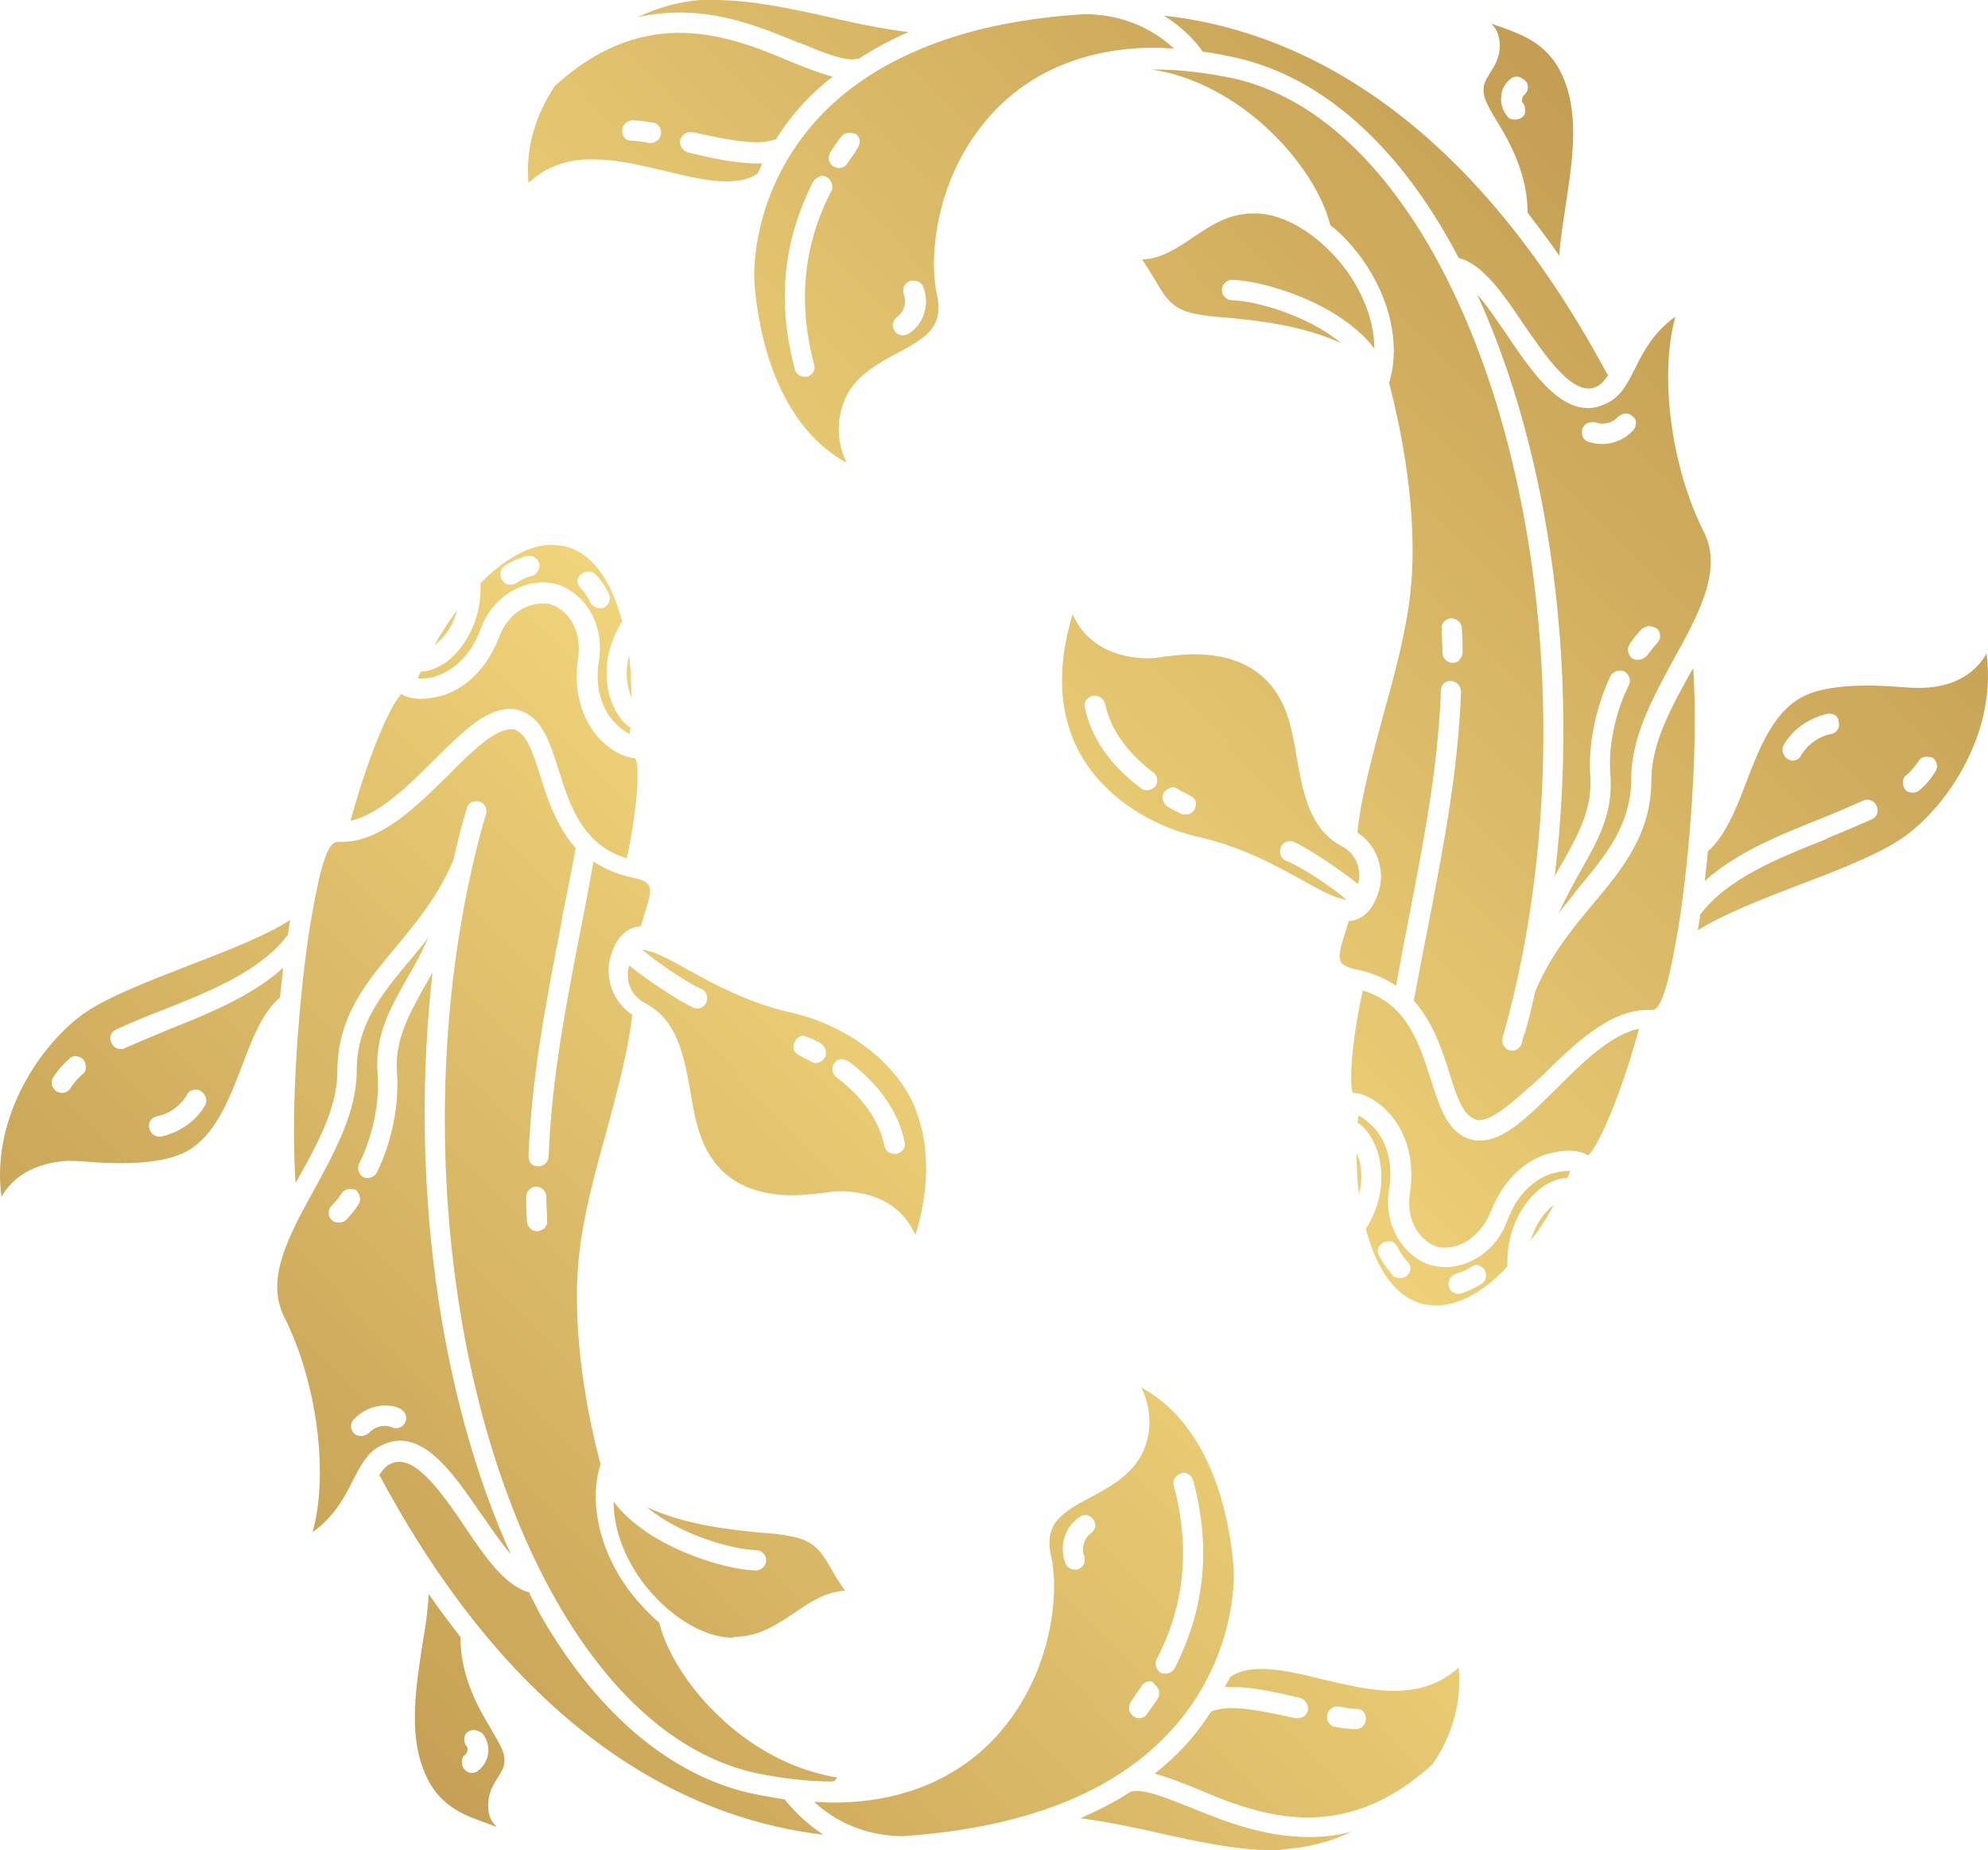 <svg width="72" height="67" viewBox="0 0 72 67" fill="none" xmlns="http://www.w3.org/2000/svg">
<path d="M46.16 67C44.815 67 43.385 66.689 41.984 66.377C41.003 66.151 40.022 65.953 39.125 65.84C39.77 65.556 40.386 65.245 40.947 64.877C41.003 64.877 41.059 64.849 41.143 64.849C41.648 64.849 42.376 65.16 43.105 65.443C44.282 65.924 45.74 66.519 47.421 66.519C47.954 66.519 48.459 66.462 48.963 66.321C48.206 66.689 47.393 66.887 46.665 66.943C46.468 66.972 46.3 67 46.16 67ZM32.679 66.49C31.081 66.462 30.072 65.783 29.483 65.245C29.708 65.245 29.932 65.273 30.156 65.273C33.099 65.273 34.893 64.085 35.874 63.094C38.088 60.858 38.396 57.744 38.06 56.3C37.808 55.14 38.508 54.744 39.517 54.206C40.162 53.866 40.807 53.498 41.227 52.875C41.62 52.281 41.844 51.29 41.339 50.243C44.142 51.771 44.591 55.621 44.675 56.753C44.703 57.008 44.787 59.386 43.133 61.763C41.171 64.566 37.668 66.151 32.679 66.49ZM41.62 60.886C41.592 60.886 41.564 60.886 41.564 60.886C41.452 60.914 41.395 60.971 41.339 61.056C41.227 61.226 41.087 61.424 40.975 61.594C40.919 61.678 40.891 61.763 40.891 61.877C40.891 61.962 40.947 62.047 41.031 62.131C41.087 62.188 41.171 62.216 41.255 62.216C41.367 62.216 41.48 62.16 41.535 62.075C41.676 61.877 41.816 61.678 41.928 61.509C42.04 61.339 41.984 61.112 41.816 60.999C41.76 60.886 41.704 60.886 41.62 60.886ZM42.881 53.328C42.853 53.328 42.825 53.328 42.769 53.357C42.685 53.385 42.601 53.441 42.545 53.526C42.489 53.611 42.489 53.724 42.517 53.809C43.105 56.046 42.909 58.112 41.9 60.065C41.844 60.15 41.844 60.263 41.872 60.348C41.9 60.433 41.956 60.518 42.04 60.575C42.096 60.603 42.152 60.603 42.208 60.603C42.348 60.603 42.489 60.518 42.545 60.405C43.638 58.254 43.862 56.046 43.217 53.611C43.189 53.526 43.133 53.441 43.049 53.385C42.993 53.357 42.937 53.328 42.881 53.328ZM39.321 54.857C39.265 54.857 39.181 54.885 39.125 54.913C38.565 55.253 38.34 56.017 38.593 56.612C38.649 56.753 38.789 56.838 38.929 56.838C38.985 56.838 39.041 56.838 39.069 56.81C39.153 56.782 39.237 56.697 39.265 56.612C39.293 56.527 39.293 56.414 39.265 56.329C39.153 56.074 39.265 55.706 39.489 55.536C39.574 55.48 39.63 55.395 39.658 55.31C39.686 55.225 39.658 55.111 39.602 55.027C39.546 54.942 39.462 54.885 39.377 54.857C39.377 54.857 39.349 54.857 39.321 54.857ZM29.82 66.434C25.419 65.924 19.057 63.292 13.788 53.498L13.732 53.413C13.872 53.215 13.984 53.074 14.124 53.017C14.236 52.96 14.348 52.932 14.46 52.932C15.217 52.932 16.086 54.177 16.815 55.253C17.572 56.385 18.3 57.433 19.169 57.659L19.197 57.744C19.365 58.055 19.506 58.367 19.674 58.65C21.72 62.131 24.326 64.283 27.185 64.934C27.578 65.019 27.97 65.075 28.418 65.16C28.587 65.358 29.035 65.924 29.82 66.434ZM17.992 66.151C17.88 66.123 17.768 66.066 17.684 66.038C16.815 65.726 15.834 65.415 15.329 64.056C14.797 62.697 15.077 60.999 15.301 59.527C15.413 58.904 15.498 58.282 15.525 57.716C15.89 58.254 16.282 58.763 16.675 59.273C16.675 60.603 17.235 61.707 17.74 62.528L17.768 62.584C17.88 62.782 18.188 63.264 18.244 63.518C18.328 63.886 18.216 64.056 18.048 64.339C17.88 64.594 17.656 64.934 17.684 65.443C17.684 65.783 17.824 65.981 17.992 66.151ZM17.179 62.641C17.095 62.641 16.983 62.669 16.927 62.726C16.843 62.782 16.815 62.896 16.815 62.981C16.815 63.066 16.843 63.179 16.899 63.235C16.927 63.264 16.955 63.32 16.927 63.377C16.927 63.434 16.899 63.49 16.871 63.518C16.787 63.575 16.731 63.66 16.731 63.773C16.731 63.858 16.731 63.971 16.815 64.056C16.871 64.141 16.983 64.198 17.095 64.198C17.179 64.198 17.263 64.169 17.319 64.113C17.515 63.971 17.656 63.717 17.684 63.462C17.712 63.207 17.628 62.952 17.459 62.754C17.375 62.697 17.291 62.669 17.179 62.641ZM47.365 65.811C45.852 65.811 44.45 65.245 43.329 64.764C42.769 64.537 42.264 64.339 41.816 64.226C42.573 63.632 43.217 62.952 43.722 62.188C43.75 62.131 43.806 62.075 43.834 62.018L43.89 61.962C44.058 61.905 44.31 61.848 44.591 61.848C45.263 61.848 46.132 62.047 46.917 62.216C46.945 62.216 46.973 62.216 47.001 62.216C47.169 62.216 47.337 62.103 47.365 61.933C47.393 61.848 47.365 61.735 47.309 61.65C47.253 61.565 47.169 61.509 47.085 61.48C46.244 61.282 45.375 61.084 44.619 61.084C44.535 61.084 44.45 61.084 44.366 61.084C44.422 60.943 44.507 60.829 44.563 60.716C44.843 60.518 45.235 60.433 45.684 60.433C46.328 60.433 47.085 60.603 47.87 60.801C48.739 60.999 49.608 61.226 50.477 61.226C51.458 61.226 52.214 60.943 52.831 60.376C52.971 61.905 52.41 63.122 51.878 63.886C50.449 65.188 48.963 65.811 47.365 65.811ZM48.431 61.792C48.262 61.792 48.094 61.905 48.066 62.103C48.038 62.301 48.15 62.499 48.346 62.528C48.655 62.584 48.907 62.613 49.103 62.613C49.299 62.613 49.468 62.443 49.468 62.245C49.468 62.16 49.44 62.047 49.383 61.99C49.327 61.905 49.215 61.877 49.131 61.877C48.963 61.877 48.767 61.848 48.486 61.792C48.459 61.792 48.431 61.792 48.431 61.792ZM30.128 64.509C29.259 64.509 28.306 64.396 27.353 64.198C24.691 63.603 22.28 61.565 20.318 58.254C16.058 51.035 14.881 39.345 17.488 29.863C17.515 29.75 17.572 29.608 17.6 29.495C17.628 29.381 17.628 29.24 17.544 29.155C17.487 29.07 17.375 29.014 17.235 29.014C17.067 29.014 16.927 29.127 16.899 29.297C16.871 29.381 16.843 29.523 16.787 29.665C16.647 30.174 16.535 30.655 16.422 31.137C15.89 32.41 15.105 33.373 14.348 34.278C13.255 35.581 12.218 36.826 12.218 38.807C12.218 40.109 11.489 41.44 10.761 42.742L10.705 42.827C10.48 39.6 10.957 35.043 11.265 33.316C11.489 32.042 11.77 30.485 12.218 30.485C12.274 30.485 12.33 30.485 12.386 30.485C13.788 30.485 15.077 29.212 16.226 28.079L16.254 28.051C17.067 27.23 17.908 26.409 18.497 26.409C18.524 26.409 18.581 26.409 18.609 26.409C19.057 26.523 19.309 27.259 19.561 28.079C19.814 28.9 20.15 29.919 20.851 30.712C20.683 31.589 20.515 32.467 20.346 33.288V33.344C19.758 36.373 19.253 39.005 19.141 41.864C19.141 41.949 19.169 42.062 19.225 42.119C19.281 42.204 19.393 42.232 19.506 42.232C19.702 42.232 19.87 42.062 19.87 41.864C19.982 39.034 20.486 36.43 21.075 33.429C21.215 32.722 21.355 31.986 21.495 31.193C21.916 31.476 22.392 31.674 22.953 31.788C23.233 31.844 23.401 31.929 23.485 32.042C23.626 32.269 23.457 32.722 23.345 33.09C23.289 33.231 23.261 33.401 23.205 33.542C22.701 33.571 22.308 33.939 22.112 34.646C21.944 35.156 22.028 36.175 22.897 36.741C22.757 38.071 22.336 39.572 21.944 41.044C21.523 42.544 21.103 44.129 20.963 45.544C20.683 48.346 21.327 51.432 21.748 53.017C21.327 54.376 21.692 56.074 22.729 57.517C23.065 57.97 23.457 58.395 23.878 58.763C24.27 60.376 26.008 62.697 28.474 63.801C29.091 64.085 29.708 64.254 30.324 64.368C30.212 64.509 30.184 64.509 30.128 64.509ZM19.421 42.968C19.225 42.968 19.057 43.138 19.057 43.336C19.057 43.619 19.057 43.931 19.085 44.214C19.085 44.412 19.253 44.582 19.449 44.582C19.561 44.582 19.646 44.525 19.73 44.468C19.786 44.384 19.842 44.299 19.814 44.214C19.814 43.931 19.786 43.648 19.786 43.336C19.786 43.138 19.618 42.968 19.421 42.968ZM26.541 59.301C25.447 59.301 24.158 58.48 23.233 57.234C22.561 56.3 22.224 55.31 22.224 54.376C23.429 55.989 26.176 56.838 27.381 56.867C27.549 56.867 27.746 56.725 27.746 56.498C27.746 56.414 27.718 56.3 27.634 56.244C27.578 56.159 27.465 56.13 27.381 56.13C26.485 56.102 24.607 55.564 23.429 54.574C24.831 55.225 26.456 55.395 27.662 55.508H27.69C28.054 55.536 28.362 55.564 28.587 55.621C29.512 55.763 29.764 56.215 30.156 56.895C30.268 57.121 30.436 57.348 30.605 57.602C29.904 57.631 29.315 58.027 28.783 58.395C28.138 58.82 27.494 59.273 26.569 59.273L26.541 59.301ZM18.497 56.272C18.132 55.847 17.768 55.31 17.431 54.828C16.535 53.526 15.61 52.168 14.488 52.168C14.264 52.168 14.04 52.224 13.816 52.338C13.311 52.564 13.059 53.074 12.779 53.611C12.47 54.234 12.106 54.913 11.321 55.48C11.91 53.385 11.489 50.045 10.284 47.667C9.612 46.308 10.452 44.752 11.377 43.081C12.134 41.694 12.919 40.251 12.919 38.779C12.919 37.081 13.816 36.005 14.881 34.731C15.161 34.392 15.357 34.165 15.525 33.939C15.273 34.477 15.021 34.958 14.769 35.382C14.124 36.515 13.563 37.505 13.676 38.892C13.76 39.883 13.508 41.128 13.003 42.147C12.919 42.317 13.003 42.544 13.171 42.629C13.227 42.657 13.283 42.657 13.311 42.657C13.451 42.657 13.591 42.572 13.648 42.459C14.208 41.327 14.46 39.968 14.376 38.836C14.292 37.675 14.797 36.769 15.357 35.75C15.469 35.581 15.553 35.382 15.666 35.212C14.825 42.6 15.862 50.469 18.497 56.272ZM13.956 50.894C13.508 50.894 13.087 51.092 12.807 51.404C12.667 51.545 12.695 51.8 12.835 51.913C12.891 51.97 12.975 51.998 13.087 51.998C13.199 51.998 13.283 51.941 13.367 51.885C13.508 51.715 13.732 51.63 13.956 51.63C14.04 51.63 14.124 51.658 14.208 51.687C14.264 51.715 14.292 51.715 14.348 51.715C14.488 51.715 14.629 51.63 14.685 51.488C14.769 51.29 14.657 51.092 14.488 51.007C14.32 50.922 14.152 50.894 13.956 50.894ZM12.695 43.053C12.667 43.053 12.667 43.053 12.639 43.053C12.527 43.081 12.442 43.11 12.386 43.195C12.274 43.365 12.134 43.534 11.994 43.676C11.854 43.818 11.882 44.072 12.022 44.185C12.078 44.242 12.162 44.27 12.274 44.27C12.386 44.27 12.47 44.242 12.555 44.157C12.695 43.987 12.863 43.818 12.975 43.619C13.031 43.534 13.059 43.45 13.031 43.336C13.003 43.251 12.975 43.166 12.891 43.081C12.863 43.081 12.779 43.053 12.695 43.053ZM52.018 47.271C51.85 47.271 51.682 47.242 51.514 47.214C50.336 46.903 49.748 45.572 49.468 44.497C50.196 43.365 50.112 42.176 49.804 41.468C49.636 41.1 49.44 40.817 49.159 40.647C49.187 40.562 49.187 40.477 49.187 40.392C49.383 40.477 49.58 40.647 49.776 40.845C50.056 41.157 50.505 41.893 50.308 43.053C50.084 44.468 50.925 45.572 51.878 45.827C52.018 45.855 52.186 45.884 52.354 45.884C53.167 45.884 54.176 45.346 54.597 44.185C55.017 43.053 55.746 42.657 56.138 42.515C56.334 42.459 56.559 42.402 56.755 42.402C56.783 42.402 56.839 42.402 56.867 42.402C56.839 42.487 56.811 42.572 56.755 42.657H56.727C56.447 42.657 56.11 42.798 55.802 43.025C55.185 43.506 54.541 44.497 54.597 45.855C54.008 46.507 53.027 47.271 52.018 47.271ZM53.504 45.799C53.419 45.799 53.363 45.827 53.307 45.855C53.027 46.054 52.775 46.11 52.747 46.11C52.551 46.167 52.438 46.365 52.467 46.563C52.495 46.733 52.635 46.846 52.803 46.846C52.831 46.846 52.859 46.846 52.887 46.846C52.943 46.818 53.279 46.733 53.672 46.478C53.756 46.422 53.812 46.337 53.812 46.252C53.84 46.167 53.812 46.054 53.756 45.969C53.7 45.884 53.616 45.827 53.532 45.827C53.56 45.799 53.532 45.799 53.504 45.799ZM50.28 44.95C50.224 44.95 50.168 44.95 50.112 44.978C50.028 45.035 49.972 45.091 49.916 45.176C49.888 45.261 49.888 45.374 49.944 45.459C50.14 45.855 50.392 46.11 50.449 46.195C50.505 46.252 50.617 46.28 50.701 46.28C50.813 46.28 50.897 46.252 50.981 46.167C51.121 46.025 51.121 45.799 50.953 45.657C50.925 45.629 50.757 45.459 50.617 45.148C50.561 45.063 50.505 45.006 50.42 44.95C50.364 44.95 50.336 44.95 50.28 44.95ZM52.354 45.176C52.242 45.176 52.158 45.176 52.074 45.148C51.458 44.978 50.897 44.214 51.065 43.195C51.289 41.723 50.729 40.789 50.364 40.364C49.944 39.883 49.411 39.572 48.991 39.572C48.907 39.373 48.851 38.213 49.355 35.864C50.953 36.345 51.401 37.788 51.822 39.09C52.158 40.138 52.438 41.044 53.307 41.27C53.419 41.298 53.504 41.298 53.616 41.298C54.484 41.298 55.353 40.421 56.362 39.43C57.287 38.496 58.352 37.449 59.361 37.251C58.577 40.109 57.764 41.666 57.512 41.836C57.343 41.723 57.091 41.666 56.811 41.666C56.531 41.666 56.25 41.723 55.97 41.808C55.438 41.978 54.513 42.515 53.98 43.902C53.588 44.808 52.887 45.176 52.354 45.176ZM55.438 44.921C55.578 44.412 55.886 43.931 56.25 43.648C56.25 43.648 56.278 43.648 56.278 43.619C56.026 44.101 55.746 44.525 55.438 44.921ZM33.155 44.723C32.538 43.336 31.193 43.138 30.436 43.138C30.296 43.138 30.184 43.138 30.044 43.166C30.016 43.166 29.82 43.195 29.82 43.195C29.54 43.223 29.147 43.28 28.699 43.28C27.381 43.28 26.372 42.827 25.784 41.949C25.307 41.27 25.139 40.364 24.999 39.487C24.775 38.241 24.523 36.939 23.401 36.345C22.645 35.977 22.701 35.212 22.785 34.986V34.958C23.485 35.524 24.607 36.26 25.111 36.486C25.167 36.515 25.195 36.515 25.251 36.515C25.307 36.515 25.335 36.515 25.391 36.486C25.476 36.458 25.559 36.373 25.588 36.288C25.616 36.203 25.616 36.09 25.588 36.005C25.559 35.92 25.476 35.835 25.391 35.807C24.999 35.637 23.934 34.958 23.261 34.392H23.289C23.317 34.392 23.373 34.392 23.429 34.42C23.822 34.505 24.326 34.788 24.887 35.099C25.868 35.637 27.073 36.316 28.727 36.684C30.212 37.024 32.118 38.043 33.043 39.883C33.66 41.27 33.716 42.883 33.155 44.723ZM30.492 38.355C30.38 38.355 30.268 38.411 30.212 38.496C30.1 38.666 30.128 38.892 30.296 39.005C31.249 39.741 31.838 40.562 32.034 41.496C32.062 41.666 32.202 41.779 32.398 41.779C32.426 41.779 32.454 41.779 32.483 41.779C32.679 41.723 32.819 41.553 32.763 41.355C32.538 40.251 31.838 39.26 30.745 38.439C30.633 38.383 30.577 38.355 30.492 38.355ZM29.091 37.505C29.063 37.505 29.007 37.505 28.979 37.534C28.895 37.562 28.811 37.647 28.783 37.732C28.727 37.817 28.727 37.93 28.755 38.015C28.783 38.1 28.867 38.185 28.951 38.213C29.091 38.298 29.231 38.355 29.371 38.439C29.427 38.468 29.483 38.496 29.54 38.496C29.68 38.496 29.792 38.411 29.876 38.298C29.96 38.128 29.904 37.902 29.736 37.788C29.596 37.703 29.427 37.618 29.259 37.562C29.203 37.534 29.147 37.505 29.091 37.505ZM0.054 43.336C-0.31 40.675 1.231 38.128 2.829 36.854C3.67 36.175 5.323 35.552 6.921 34.929C8.322 34.392 9.612 33.882 10.508 33.316C10.48 33.486 10.452 33.656 10.424 33.854C9.443 35.156 7.622 35.892 5.828 36.599C5.295 36.798 4.707 37.052 4.202 37.279C4.006 37.364 3.95 37.59 4.034 37.76C4.09 37.902 4.23 37.986 4.37 37.986C4.426 37.986 4.482 37.986 4.51 37.958C5.015 37.732 5.576 37.505 6.108 37.279C7.453 36.741 9.107 36.09 10.256 35.043C10.228 35.382 10.172 35.75 10.144 36.118C9.499 36.656 9.135 37.618 8.771 38.581C8.294 39.826 7.79 41.128 6.753 41.695C6.22 41.978 5.435 42.119 4.37 42.119C3.894 42.119 3.473 42.091 3.109 42.062C2.801 42.034 2.605 42.034 2.464 42.034H2.408C1.315 42.119 0.502 42.544 0.054 43.336ZM7.089 39.458C6.949 39.458 6.837 39.515 6.781 39.628C6.556 40.025 6.136 40.336 5.688 40.421C5.491 40.449 5.351 40.647 5.407 40.845C5.435 41.015 5.576 41.157 5.772 41.157C5.8 41.157 5.828 41.157 5.828 41.157C6.472 41.015 7.089 40.619 7.425 40.025C7.481 39.94 7.481 39.826 7.453 39.741C7.425 39.657 7.369 39.572 7.285 39.515C7.229 39.458 7.145 39.458 7.089 39.458ZM2.745 38.241C2.661 38.241 2.577 38.27 2.52 38.326C2.268 38.553 2.072 38.779 1.932 39.005C1.876 39.09 1.876 39.175 1.876 39.289C1.904 39.373 1.96 39.458 2.044 39.515C2.1 39.543 2.156 39.572 2.24 39.572C2.38 39.572 2.492 39.515 2.548 39.402C2.661 39.232 2.801 39.062 2.997 38.892C3.081 38.836 3.109 38.751 3.109 38.638C3.109 38.553 3.081 38.439 3.025 38.383C2.969 38.298 2.885 38.27 2.773 38.241H2.745ZM49.215 43.251C49.159 42.77 49.131 42.261 49.131 41.723V41.751C49.327 42.176 49.355 42.714 49.215 43.251ZM53.56 40.562C53.532 40.562 53.475 40.562 53.447 40.534C52.999 40.421 52.747 39.685 52.495 38.864C52.242 38.043 51.906 37.024 51.205 36.231C51.373 35.326 51.542 34.448 51.71 33.599C52.298 30.57 52.803 27.938 52.915 25.051C52.915 24.853 52.775 24.683 52.551 24.654C52.326 24.654 52.186 24.796 52.186 25.022C52.074 27.853 51.57 30.429 50.981 33.458C50.841 34.165 50.701 34.901 50.561 35.694C50.14 35.411 49.664 35.212 49.103 35.099C48.823 35.043 48.655 34.958 48.571 34.844C48.431 34.618 48.599 34.165 48.711 33.797C48.767 33.656 48.795 33.486 48.851 33.344C49.187 33.344 49.692 33.118 49.944 32.24C50.112 31.703 50.028 30.712 49.159 30.146C49.299 28.815 49.72 27.315 50.112 25.843C50.533 24.343 50.953 22.758 51.093 21.343C51.373 18.54 50.729 15.455 50.308 13.87C50.729 12.511 50.364 10.813 49.327 9.369C48.991 8.916 48.627 8.492 48.178 8.152C47.786 6.539 46.048 4.218 43.582 3.085C42.965 2.802 42.348 2.604 41.704 2.519C41.76 2.519 41.816 2.519 41.872 2.519C42.741 2.519 43.666 2.632 44.647 2.831C47.309 3.425 49.72 5.463 51.682 8.775C55.942 15.993 57.119 27.655 54.541 37.137L54.428 37.534C54.4 37.675 54.4 37.817 54.484 37.902C54.541 37.986 54.653 38.043 54.765 38.043C54.905 38.043 55.073 37.958 55.129 37.732C55.157 37.618 55.185 37.477 55.241 37.364C55.381 36.883 55.493 36.373 55.606 35.892C56.138 34.618 56.923 33.656 57.68 32.75C58.773 31.448 59.81 30.202 59.81 28.221C59.81 26.919 60.539 25.588 61.267 24.286L61.323 24.201C61.548 27.428 61.071 31.986 60.763 33.712C60.539 34.986 60.258 36.571 59.838 36.571C59.782 36.571 59.726 36.571 59.67 36.571C58.268 36.571 56.979 37.845 55.83 38.977C55.017 39.685 54.148 40.562 53.56 40.562ZM52.551 22.39C52.467 22.39 52.354 22.447 52.298 22.503C52.242 22.588 52.186 22.673 52.214 22.758C52.214 23.041 52.242 23.324 52.242 23.635C52.242 23.834 52.41 24.003 52.607 24.003C52.719 24.003 52.803 23.975 52.859 23.89C52.915 23.834 52.971 23.72 52.971 23.635C52.971 23.352 52.971 23.041 52.943 22.758C52.943 22.532 52.747 22.39 52.551 22.39ZM61.492 33.684C61.52 33.542 61.548 33.344 61.576 33.118C62.557 31.816 64.378 31.08 66.172 30.372L66.2 30.344C66.761 30.117 67.293 29.891 67.798 29.665C67.994 29.58 68.05 29.353 67.966 29.183C67.91 29.042 67.77 28.957 67.63 28.957C67.574 28.957 67.518 28.957 67.49 28.985C66.985 29.212 66.397 29.466 65.892 29.665C64.547 30.202 62.893 30.853 61.744 31.901C61.772 31.561 61.828 31.193 61.856 30.825C62.472 30.287 62.865 29.325 63.229 28.363C63.706 27.117 64.21 25.815 65.247 25.249C65.78 24.966 66.565 24.824 67.63 24.824C68.078 24.824 68.527 24.853 68.863 24.881H68.919C69.171 24.909 69.395 24.909 69.536 24.909H69.592C70.685 24.881 71.498 24.456 71.946 23.664C72.31 26.325 70.769 28.872 69.171 30.146C68.33 30.825 66.677 31.476 65.079 32.071C63.762 32.58 62.388 33.118 61.492 33.684ZM69.788 27.4C69.648 27.4 69.536 27.457 69.48 27.57C69.367 27.74 69.227 27.91 69.031 28.079C68.947 28.136 68.919 28.221 68.919 28.334C68.919 28.419 68.947 28.532 69.003 28.589C69.059 28.674 69.171 28.702 69.283 28.702C69.367 28.702 69.451 28.674 69.508 28.617C69.76 28.419 69.956 28.164 70.096 27.938C70.208 27.768 70.152 27.542 69.984 27.428C69.928 27.428 69.872 27.4 69.788 27.4ZM66.256 25.843C66.228 25.843 66.228 25.843 66.2 25.843C65.556 25.985 64.939 26.381 64.603 26.976C64.547 27.06 64.547 27.174 64.575 27.259C64.603 27.343 64.659 27.428 64.743 27.485C64.799 27.513 64.855 27.542 64.911 27.542C65.051 27.542 65.163 27.485 65.219 27.372C65.444 26.976 65.864 26.664 66.312 26.579C66.509 26.551 66.649 26.353 66.593 26.155C66.593 25.956 66.453 25.843 66.256 25.843ZM56.447 33.061C56.699 32.523 56.979 32.014 57.231 31.561C57.876 30.429 58.437 29.438 58.324 28.051C58.24 27.06 58.492 25.815 58.997 24.796C59.081 24.626 58.997 24.4 58.829 24.315C58.773 24.286 58.717 24.286 58.661 24.286C58.521 24.286 58.38 24.371 58.324 24.485C57.792 25.617 57.512 26.976 57.596 28.108C57.68 29.268 57.175 30.174 56.615 31.193C56.502 31.363 56.419 31.533 56.306 31.731C57.203 24.371 56.166 16.502 53.504 10.671C53.868 11.068 54.232 11.634 54.569 12.115C55.465 13.445 56.39 14.776 57.512 14.776C57.736 14.776 57.96 14.719 58.184 14.606C58.689 14.379 58.941 13.898 59.221 13.332C59.53 12.709 59.894 12.03 60.679 11.464C60.09 13.559 60.511 16.899 61.716 19.276C62.388 20.635 61.548 22.192 60.623 23.862C59.866 25.249 59.081 26.692 59.081 28.164C59.081 29.863 58.184 30.938 57.119 32.212C56.923 32.495 56.671 32.778 56.447 33.061ZM59.726 22.673C59.614 22.673 59.53 22.73 59.446 22.786C59.305 22.956 59.137 23.126 59.025 23.324C58.969 23.409 58.941 23.494 58.969 23.607C58.997 23.692 59.025 23.777 59.109 23.834C59.165 23.89 59.249 23.89 59.333 23.89C59.446 23.89 59.558 23.834 59.642 23.749C59.782 23.579 59.894 23.409 60.034 23.267C60.174 23.126 60.146 22.871 60.006 22.758C59.894 22.701 59.81 22.673 59.726 22.673ZM57.652 15.285C57.512 15.285 57.371 15.37 57.315 15.512C57.287 15.597 57.287 15.71 57.315 15.795C57.343 15.88 57.428 15.964 57.512 15.993C57.68 16.049 57.848 16.078 58.016 16.078C58.465 16.078 58.885 15.88 59.165 15.568C59.221 15.483 59.249 15.398 59.249 15.313C59.249 15.2 59.193 15.115 59.109 15.059C59.053 15.002 58.969 14.974 58.885 14.974C58.773 14.974 58.689 15.03 58.605 15.087C58.465 15.257 58.24 15.342 58.016 15.342C57.932 15.342 57.848 15.313 57.764 15.285C57.736 15.285 57.708 15.285 57.652 15.285ZM48.767 32.58C48.739 32.58 48.683 32.58 48.627 32.552C48.234 32.467 47.73 32.184 47.169 31.872C46.188 31.335 44.983 30.655 43.329 30.287C41.844 29.948 39.938 28.929 39.013 27.089C38.34 25.73 38.284 24.117 38.845 22.248C39.462 23.607 40.807 23.834 41.564 23.834C41.732 23.834 41.844 23.834 41.928 23.805C41.984 23.805 42.04 23.805 42.152 23.777C42.432 23.749 42.825 23.692 43.273 23.692C44.591 23.692 45.572 24.145 46.188 25.022C46.665 25.702 46.833 26.608 46.973 27.485C47.197 28.73 47.45 30.032 48.571 30.627C49.299 30.995 49.271 31.759 49.187 31.986V32.014C48.486 31.448 47.365 30.712 46.861 30.485C46.805 30.457 46.777 30.457 46.721 30.457C46.665 30.457 46.637 30.457 46.581 30.485C46.496 30.514 46.412 30.599 46.384 30.684C46.356 30.768 46.356 30.882 46.384 30.967C46.412 31.052 46.496 31.137 46.581 31.165C47.085 31.363 48.178 32.071 48.767 32.58C48.795 32.58 48.795 32.58 48.767 32.58ZM42.489 28.504C42.461 28.504 42.432 28.504 42.376 28.532C42.292 28.561 42.208 28.617 42.152 28.702C42.096 28.787 42.096 28.9 42.124 28.985C42.152 29.07 42.208 29.155 42.292 29.212C42.432 29.297 42.601 29.381 42.769 29.466C42.825 29.495 42.881 29.495 42.937 29.495C43.077 29.495 43.217 29.41 43.273 29.297C43.301 29.212 43.329 29.098 43.301 29.014C43.273 28.929 43.189 28.844 43.105 28.815C42.965 28.73 42.825 28.674 42.685 28.589C42.601 28.532 42.545 28.504 42.489 28.504ZM39.658 25.192C39.63 25.192 39.602 25.192 39.574 25.192C39.377 25.249 39.237 25.419 39.293 25.617C39.517 26.721 40.218 27.712 41.311 28.532C41.367 28.589 41.452 28.617 41.535 28.617C41.648 28.617 41.76 28.561 41.844 28.476C41.956 28.306 41.928 28.079 41.76 27.966C40.807 27.23 40.218 26.409 40.022 25.475C39.966 25.305 39.826 25.192 39.658 25.192ZM22.701 31.08C21.103 30.599 20.627 29.155 20.234 27.881C19.898 26.834 19.618 25.928 18.749 25.702C18.637 25.673 18.552 25.673 18.44 25.673C17.572 25.673 16.703 26.551 15.694 27.542C14.825 28.419 13.732 29.495 12.695 29.721C13.479 26.862 14.292 25.305 14.544 25.136C14.713 25.249 14.965 25.305 15.245 25.305C15.525 25.305 15.806 25.249 16.086 25.164C16.619 24.994 17.544 24.456 18.076 23.069C18.384 22.22 19.085 21.852 19.646 21.852C19.758 21.852 19.842 21.852 19.926 21.88C20.543 22.05 21.103 22.814 20.935 23.834C20.711 25.305 21.271 26.239 21.636 26.664C22.028 27.117 22.561 27.428 23.009 27.457C23.149 27.627 23.149 28.985 22.701 31.08ZM22.813 26.579C22.617 26.494 22.42 26.325 22.224 26.126C21.944 25.815 21.495 25.079 21.692 23.919C21.916 22.503 21.075 21.399 20.122 21.145C19.982 21.116 19.814 21.088 19.646 21.088C18.833 21.088 17.824 21.626 17.403 22.786C16.983 23.919 16.254 24.315 15.862 24.456C15.666 24.541 15.441 24.57 15.245 24.57C15.217 24.57 15.161 24.57 15.133 24.57C15.161 24.485 15.189 24.4 15.245 24.315C15.245 24.315 15.245 24.315 15.273 24.315C15.553 24.315 15.89 24.173 16.198 23.947C16.815 23.466 17.459 22.475 17.403 21.116C18.02 20.494 18.973 19.729 19.982 19.729C20.15 19.729 20.318 19.758 20.486 19.786C21.664 20.097 22.252 21.427 22.532 22.503C21.804 23.635 21.888 24.824 22.196 25.532C22.364 25.9 22.561 26.183 22.841 26.353C22.813 26.409 22.813 26.494 22.813 26.579ZM21.299 20.692C21.187 20.692 21.103 20.748 21.019 20.805C20.879 20.946 20.879 21.173 21.047 21.314C21.075 21.343 21.243 21.512 21.383 21.824C21.439 21.937 21.58 22.022 21.72 22.022C21.776 22.022 21.832 22.022 21.888 21.994C22.056 21.909 22.14 21.682 22.056 21.512C21.86 21.088 21.608 20.833 21.552 20.776C21.467 20.72 21.383 20.692 21.299 20.692ZM19.169 20.125C19.141 20.125 19.113 20.125 19.085 20.125C19.001 20.154 18.665 20.239 18.272 20.494C18.188 20.55 18.132 20.635 18.132 20.72C18.104 20.805 18.132 20.918 18.188 21.003C18.244 21.116 18.356 21.173 18.497 21.173C18.581 21.173 18.637 21.145 18.693 21.116C18.973 20.918 19.253 20.861 19.253 20.861C19.449 20.805 19.561 20.607 19.534 20.409C19.477 20.239 19.337 20.125 19.169 20.125ZM22.869 25.249C22.673 24.796 22.645 24.258 22.785 23.72C22.841 24.23 22.869 24.739 22.869 25.277C22.869 25.249 22.869 25.249 22.869 25.249ZM15.722 23.381C15.974 22.928 16.254 22.503 16.562 22.079C16.422 22.616 16.142 23.041 15.75 23.352C15.75 23.352 15.722 23.352 15.722 23.381ZM30.661 16.757C27.858 15.229 27.409 11.379 27.325 10.247C27.297 9.992 27.213 7.614 28.867 5.237C30.24 3.255 32.426 1.868 35.341 1.104C36.547 0.793 37.892 0.594 39.321 0.51C40.919 0.538 41.928 1.217 42.517 1.755C42.292 1.755 42.068 1.727 41.844 1.727C38.901 1.727 37.107 2.916 36.126 3.906C33.912 6.142 33.604 9.256 33.94 10.7C34.192 11.86 33.492 12.256 32.483 12.794C31.838 13.134 31.193 13.502 30.773 14.125C30.408 14.719 30.156 15.71 30.661 16.757ZM29.792 6.369C29.764 6.369 29.708 6.369 29.68 6.397C29.596 6.425 29.512 6.482 29.455 6.567C28.362 8.718 28.138 10.926 28.783 13.36C28.811 13.53 28.979 13.643 29.147 13.643C29.175 13.643 29.203 13.643 29.231 13.643C29.315 13.615 29.399 13.559 29.455 13.474C29.512 13.389 29.512 13.275 29.483 13.191C28.895 10.954 29.091 8.888 30.1 6.935C30.156 6.85 30.156 6.737 30.128 6.652C30.1 6.567 30.044 6.482 29.96 6.425C29.904 6.397 29.848 6.369 29.792 6.369ZM33.071 10.162C33.015 10.162 32.959 10.162 32.931 10.19C32.847 10.218 32.763 10.303 32.735 10.388C32.707 10.473 32.707 10.586 32.735 10.671C32.847 10.926 32.735 11.294 32.511 11.464C32.426 11.521 32.37 11.605 32.342 11.69C32.314 11.775 32.342 11.889 32.398 11.973C32.454 12.087 32.595 12.143 32.707 12.143C32.763 12.143 32.847 12.115 32.903 12.087C33.464 11.747 33.688 10.983 33.435 10.388C33.407 10.303 33.323 10.218 33.239 10.19C33.155 10.162 33.099 10.162 33.071 10.162ZM30.773 4.812C30.745 4.812 30.745 4.812 30.717 4.812C30.633 4.812 30.52 4.869 30.465 4.954C30.324 5.123 30.184 5.322 30.072 5.52C29.96 5.689 30.016 5.916 30.184 6.029C30.24 6.057 30.324 6.086 30.38 6.086C30.492 6.086 30.633 6.029 30.689 5.916C30.801 5.746 30.941 5.576 31.053 5.378C31.109 5.293 31.137 5.208 31.137 5.095C31.137 5.01 31.081 4.925 30.997 4.84C30.913 4.84 30.857 4.812 30.773 4.812ZM57.54 14.068C56.783 14.068 55.97 12.879 55.185 11.747C54.428 10.615 53.7 9.567 52.831 9.341L52.803 9.284C52.635 8.973 52.467 8.662 52.298 8.379C50.252 4.897 47.646 2.746 44.787 2.095C44.394 2.01 44.002 1.925 43.554 1.868C43.413 1.642 42.965 1.076 42.152 0.566C46.581 1.047 52.915 3.708 58.184 13.502L58.24 13.587C58.1 13.785 57.988 13.927 57.848 13.983C57.764 14.04 57.652 14.068 57.54 14.068ZM49.776 12.624C48.571 11.011 45.824 10.162 44.619 10.133C44.422 10.133 44.254 10.303 44.254 10.502C44.254 10.586 44.282 10.7 44.366 10.756C44.422 10.841 44.535 10.87 44.619 10.87C45.516 10.898 47.393 11.436 48.571 12.426C47.169 11.775 45.544 11.605 44.338 11.492H44.31C43.946 11.464 43.638 11.436 43.385 11.379C42.461 11.237 42.208 10.784 41.816 10.105C41.676 9.879 41.535 9.652 41.367 9.398C42.068 9.369 42.657 8.973 43.189 8.605C43.834 8.18 44.478 7.728 45.403 7.728H45.459C46.553 7.728 47.842 8.548 48.767 9.794C49.411 10.7 49.776 11.69 49.776 12.624ZM56.474 9.256C56.082 8.69 55.69 8.18 55.325 7.699C55.325 6.369 54.737 5.237 54.232 4.416C54.092 4.189 53.812 3.736 53.756 3.482C53.672 3.114 53.784 2.944 53.952 2.661C54.12 2.406 54.344 2.066 54.316 1.557C54.288 1.217 54.176 1.019 54.008 0.849C54.092 0.877 54.204 0.934 54.316 0.962C55.185 1.274 56.166 1.613 56.671 2.944C57.203 4.302 56.923 6.001 56.699 7.473C56.615 8.067 56.502 8.69 56.474 9.256ZM54.933 2.774C54.849 2.774 54.765 2.802 54.709 2.859C54.513 3 54.372 3.255 54.372 3.51C54.344 3.765 54.428 4.019 54.597 4.218C54.653 4.302 54.765 4.331 54.877 4.331C54.961 4.331 55.045 4.302 55.129 4.246C55.213 4.189 55.241 4.104 55.241 3.991C55.241 3.906 55.213 3.793 55.157 3.736C55.129 3.708 55.101 3.651 55.129 3.595C55.129 3.538 55.157 3.482 55.185 3.453C55.353 3.34 55.381 3.085 55.269 2.944C55.129 2.831 55.045 2.774 54.933 2.774ZM19.141 6.624C19.001 5.095 19.59 3.878 20.094 3.114C21.523 1.812 23.009 1.189 24.607 1.189C26.12 1.189 27.521 1.755 28.643 2.236C29.203 2.463 29.708 2.661 30.156 2.774C29.399 3.368 28.755 4.048 28.25 4.812C28.222 4.869 28.166 4.925 28.138 4.982L28.11 5.038C27.942 5.095 27.69 5.152 27.409 5.152C26.737 5.152 25.868 4.954 25.083 4.784C25.055 4.784 25.027 4.784 24.999 4.784C24.831 4.784 24.691 4.897 24.635 5.067C24.607 5.152 24.635 5.265 24.691 5.35C24.747 5.435 24.831 5.491 24.915 5.52C25.728 5.718 26.625 5.916 27.381 5.916C27.465 5.916 27.521 5.916 27.606 5.916C27.549 6.057 27.494 6.171 27.437 6.284C27.157 6.482 26.765 6.567 26.316 6.567C25.672 6.567 24.915 6.397 24.13 6.199C23.261 6.001 22.392 5.774 21.523 5.774C20.543 5.746 19.786 6.029 19.141 6.624ZM22.897 4.359C22.701 4.359 22.532 4.529 22.532 4.727C22.532 4.812 22.561 4.925 22.617 4.982C22.673 5.067 22.785 5.095 22.869 5.095C23.037 5.095 23.233 5.123 23.514 5.18C23.541 5.18 23.57 5.18 23.57 5.18C23.738 5.18 23.906 5.038 23.934 4.869C23.962 4.784 23.934 4.67 23.878 4.586C23.822 4.501 23.738 4.444 23.654 4.444C23.345 4.387 23.121 4.359 22.897 4.359ZM30.885 2.151C30.408 2.151 29.736 1.868 28.979 1.557H28.951C27.774 1.076 26.316 0.453 24.635 0.453C24.13 0.453 23.598 0.51 23.093 0.623C23.85 0.255 24.635 0.057 25.363 0C25.532 0 25.7 0 25.868 0C27.213 0 28.643 0.311 30.044 0.623C30.997 0.849 31.978 1.047 32.903 1.161C32.258 1.444 31.67 1.755 31.109 2.123C31.025 2.123 30.969 2.151 30.885 2.151Z" fill="url(#paint0_linear_1_235)"/>
<defs>
<linearGradient id="paint0_linear_1_235" x1="-12.272" y1="82.25" x2="83.53" y2="-12.612" gradientUnits="userSpaceOnUse">
<stop stop-color="#9F7233"/>
<stop offset="0.5" stop-color="#F0D47A"/>
<stop offset="1" stop-color="#9F7233"/>
</linearGradient>
</defs>
</svg>
